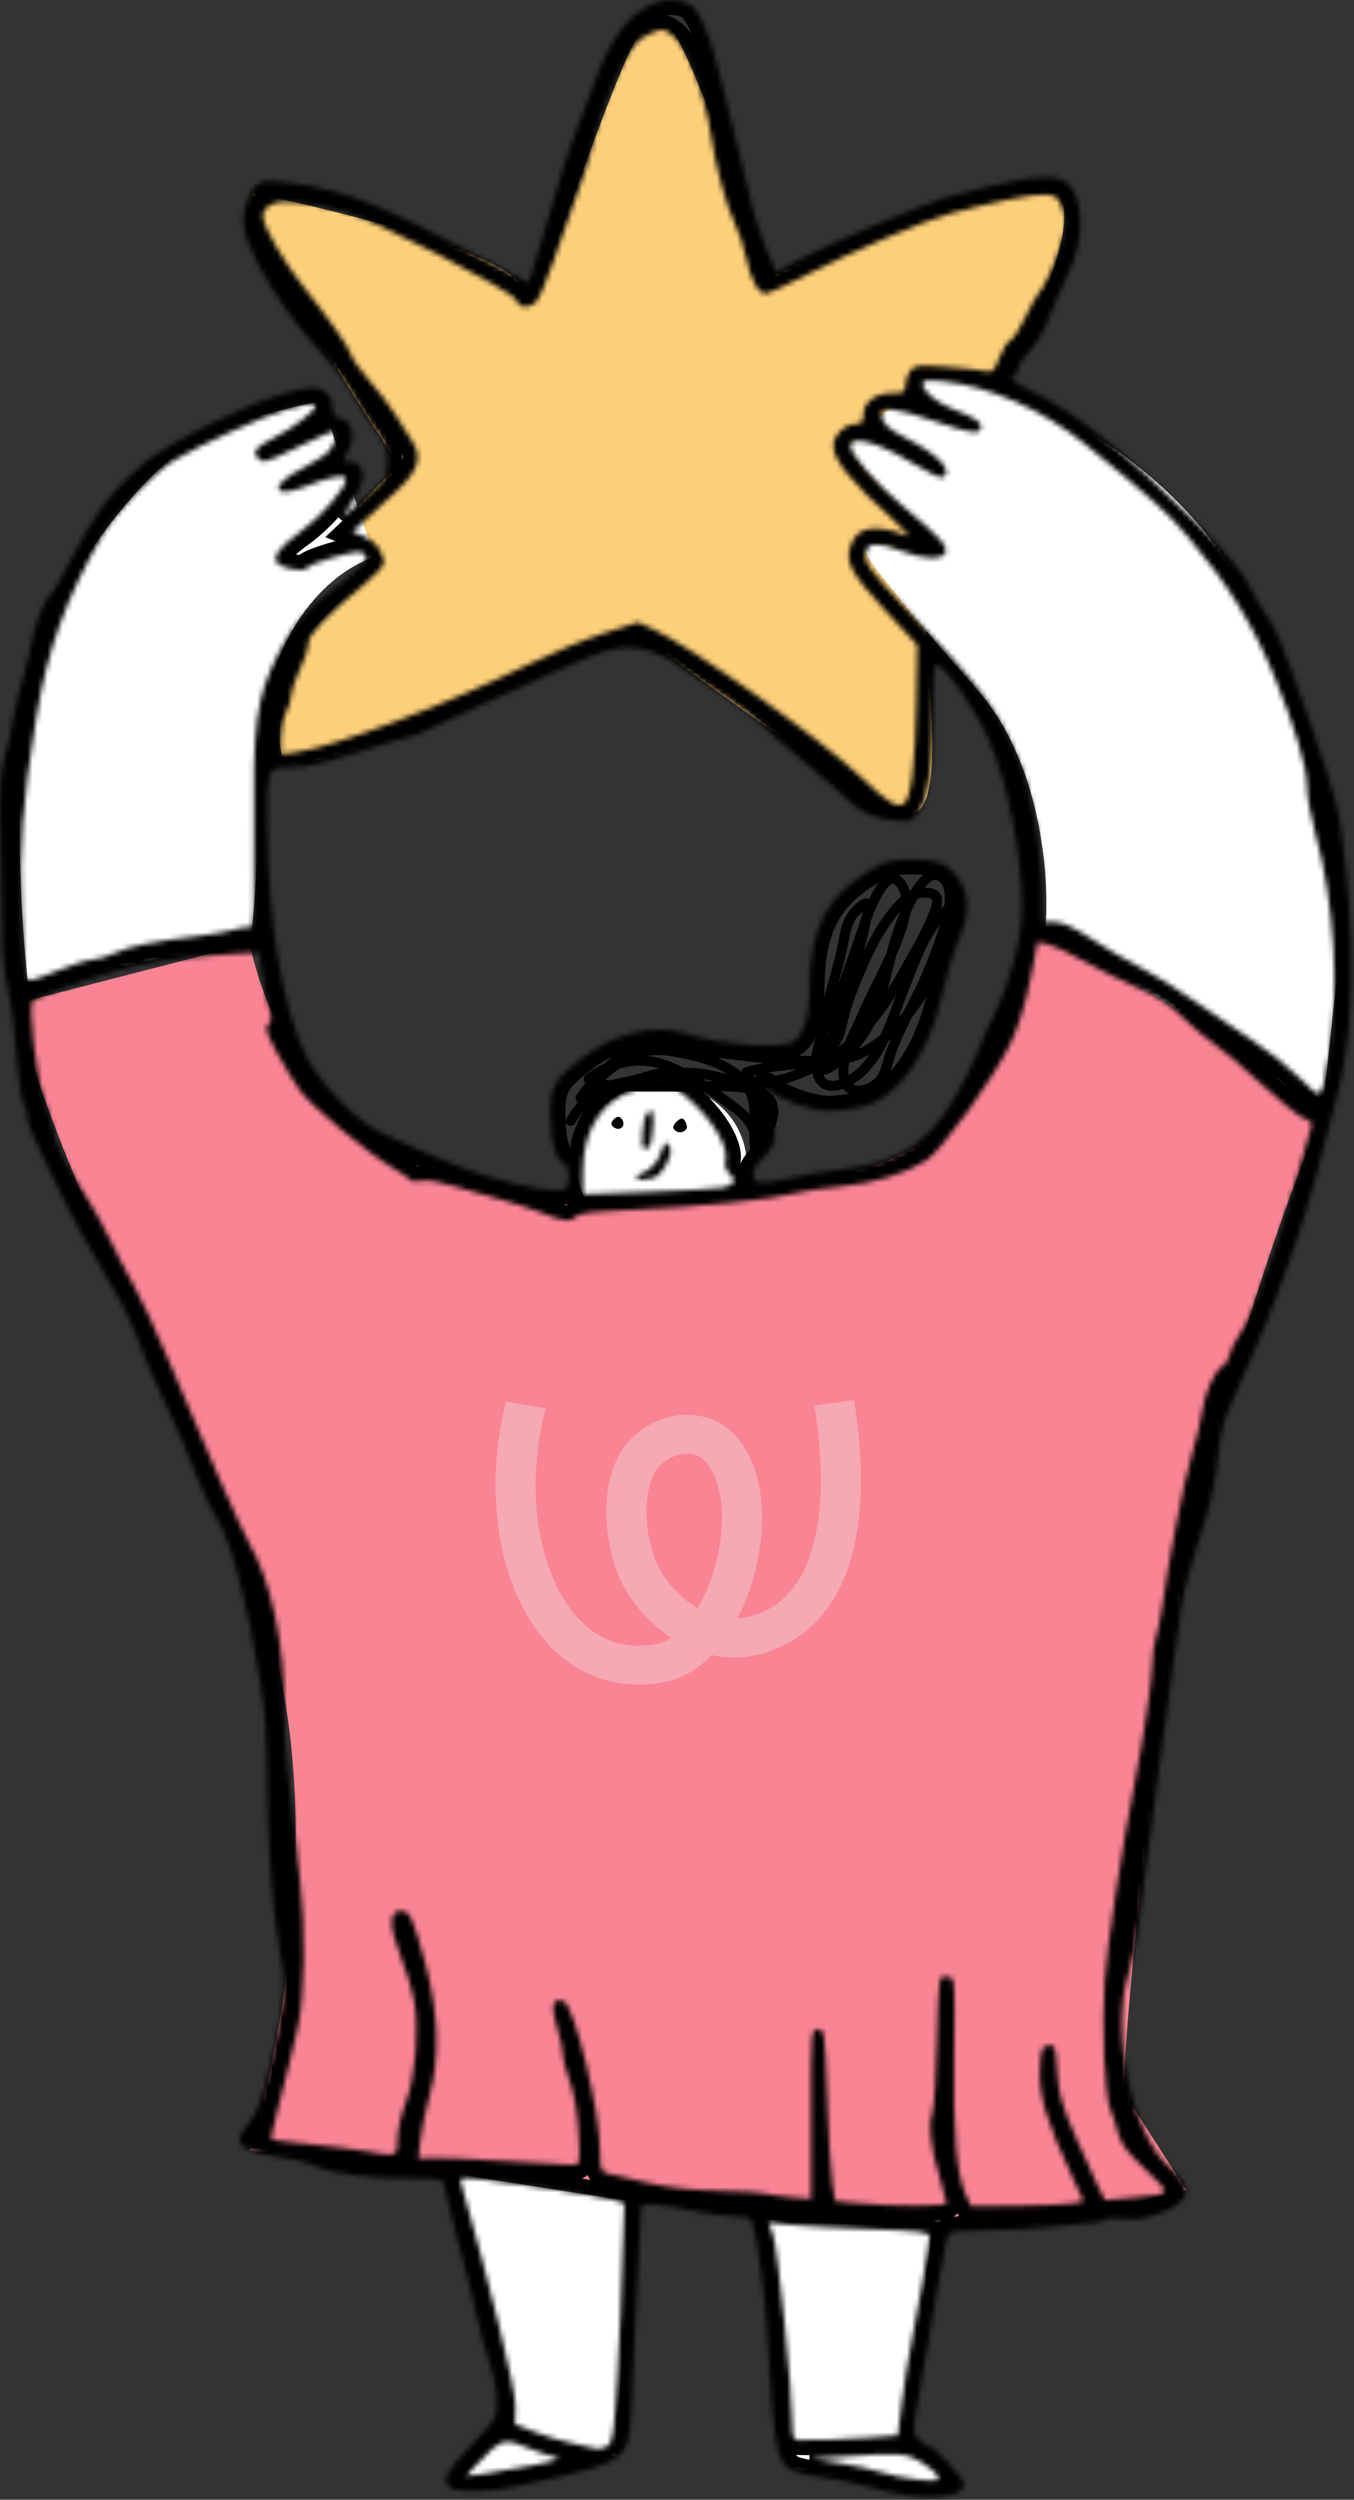 <?xml version="1.0" encoding="UTF-8"?> <svg xmlns="http://www.w3.org/2000/svg" width="271" height="500" viewBox="0 0 271 500" fill="none"><rect x="0" y="0" width="271" height="500" fill="#333333" stroke="none"/><path d="M149.44 232.833C149.44 241.67 141.829 248.833 132.44 248.833C123.051 248.833 115.44 241.67 115.44 232.833C115.44 223.997 123.051 216.833 132.44 216.833C141.829 216.833 149.44 223.997 149.44 232.833Z" fill="white"></path><path d="M137.489 225.451C137.489 226.02 136.685 226.482 136.116 226.482C135.547 226.482 134.742 226.02 134.742 225.451C134.742 224.882 135.89 223.734 136.459 223.734C137.028 223.734 137.489 224.882 137.489 225.451Z" fill="black"></path><path d="M124.783 224.764C124.783 225.333 124.322 225.795 123.753 225.795C123.184 225.795 122.38 225.333 122.38 224.764C122.38 224.196 123.184 223.391 123.753 223.391C124.322 223.391 124.783 224.196 124.783 224.764Z" fill="black"></path><path d="M114.206 224.217C116.282 220.961 118.627 217.854 122.549 217.017C127.227 216.019 131.79 214.943 136.58 214.629C139.724 214.424 142.156 215.073 145.145 215.754C147.63 216.32 150.242 216.399 152.787 216.399C156.142 216.399 159.174 215.121 162.199 213.79C164.001 212.998 165.754 212.296 167.334 211.089C170.104 208.974 172.576 206.383 174.792 203.705C178.145 199.654 180.504 195.068 183.08 190.522C184.261 188.437 185.386 186.345 186.334 184.143C186.873 182.892 187.608 181.417 187.551 180.013C187.469 177.976 183.653 178.476 182.499 179.1C180.486 180.189 178.809 182.299 177.521 184.115C174.91 187.796 173.059 191.965 171.344 196.118C170.168 198.967 169.192 201.809 168.542 204.821C168.267 206.094 167.993 207.19 167.27 208.287C166.997 208.7 166.428 209.759 165.924 209.965C165.124 210.29 166.279 208.27 166.569 207.457C168.489 202.082 169.804 196.538 171.547 191.103C172.521 188.069 173.267 184.882 173.704 181.718C174.074 179.048 170.963 182.468 170.515 183.156C169.168 185.224 168.962 187.797 168.45 190.144C167.805 193.097 166.916 195.982 166.145 198.902C165.129 202.75 164.531 206.619 163.997 210.555C163.897 211.294 163.399 212.971 163.951 213.652C164.833 214.741 167.212 212.728 167.786 212.279C172.69 208.441 175.394 203.035 176.867 197.077C178.253 191.467 179.433 186.046 181.974 180.796C182.749 179.194 185.352 174.033 187.892 175.136C191.383 176.651 189.921 182.455 189.128 185.074C187.615 190.071 185.579 195.149 183.246 199.815C181.302 203.703 179.127 207.71 177.881 211.891C177.157 214.32 176.787 216.202 174.368 217.469C172.753 218.315 169.947 218.67 169.196 216.528C167.68 212.202 170.824 207.245 172.451 203.438C174.779 197.988 177.82 192.865 179.844 187.286C180.977 184.165 182.664 179.113 179.89 176.297C177.095 173.46 173.85 182.462 173.308 183.995C171.235 189.859 169.426 195.9 166.873 201.575C165.188 205.323 162.442 210.496 163.647 214.768C164.819 218.925 169.354 216.898 171.713 214.961C176.796 210.787 178.701 203.234 181.043 197.39C183.048 192.386 184.882 186.817 188.657 182.806C192.447 178.779 190.051 187.754 189.542 189.038C187.069 195.289 183.618 201.398 178.738 206.074C175.802 208.888 172.254 211.439 168.099 211.901C161.564 212.627 154.998 211.94 148.519 211.145C144.805 210.689 141.089 210.402 137.382 209.872C134.209 209.419 130.494 208.603 127.343 209.605C124.809 210.411 122.408 212.66 120.613 214.565C119.248 216.014 117.824 217.152 116.732 218.861C116.681 218.94 115.482 220.578 116.345 219.488C118.077 217.3 120.19 215.365 122.383 213.652C126.358 210.549 129.9 209.431 134.847 210.315C140.882 211.394 149.744 213.456 150.833 220.695C151.216 223.244 150.867 225.823 151.008 228.384C151.058 229.299 151.123 230.132 151.174 228.568C151.273 225.507 149.68 223.578 147.339 221.783C144.615 219.696 141.83 217.678 138.894 215.902C135.261 213.702 131.703 211.943 127.315 212.159C124.155 212.314 120.54 213.711 118.004 215.643C116.803 216.558 122.446 217.16 122.706 217.174C127.861 217.444 133.068 217.283 138.23 217.377C142.531 217.455 157.365 215.595 154.419 224.383C154.286 224.778 153.17 227.763 152.335 226.54C151.648 225.534 151.73 224.057 151.671 222.908C151.59 221.306 151.546 219.676 151.137 218.114C150.846 217.004 150.36 216.022 149.625 215.146C149.048 214.458 149.415 214.422 150.252 214.224C153.742 213.397 157.355 212.971 160.927 212.73C163.908 212.529 166.52 211.489 168.966 209.78C169.418 209.464 171.876 208.221 171.621 207.457" stroke="black" stroke-width="2" stroke-linecap="round"></path><path d="M105.209 58.556C103.836 51.138 68.236 42.187 50.608 38.638C47.311 42.484 68.694 76.413 79.797 92.896L69.152 103.885L76.363 111.784L60.223 128.267C58.048 134.105 54.317 147.017 56.789 151.962C59.262 156.907 104.523 136.623 126.844 125.863C142.87 138.111 176.432 162.608 182.476 162.608C188.52 162.608 186.597 139.714 184.88 128.267L201.363 74.696C206.858 64.851 216.611 43.858 211.665 38.638C206.72 33.418 170.686 47.91 153.286 55.808C147.906 38.066 135.979 2.58 131.308 2.58C125.47 2.58 106.926 67.828 105.209 58.556Z" fill="#FCCF7A"></path><path d="M49.921 188.707L5.965 200.039C-1.247 205.534 28.973 265.973 49.921 315.08C66.679 354.366 56.904 408.144 49.921 430.122L82.888 433.556L207.545 444.888L237.421 438.02L225.058 418.789C224.715 416.271 225.608 398.116 231.926 345.643C238.245 293.171 256.537 241.591 264.894 222.36C264.894 222.36 210.825 182.525 208.231 185.616C192.091 204.847 215.1 234.38 135.429 240.218C70.968 244.941 55.072 210.799 49.921 188.707Z" fill="#F98494"></path><path fill-rule="evenodd" clip-rule="evenodd" d="M101.302 280.311C97.92 293.624 98.675 307.267 102.928 317.826C105.444 324.073 109.281 329.465 114.472 332.941C119.756 336.481 126.188 337.852 133.33 336.375C136.899 335.637 139.94 333.619 142.426 331.05C145.861 331.788 149.609 331.727 153.507 330.457C161.32 327.91 166.097 322.381 168.835 315.964C171.528 309.653 172.329 302.345 172.303 295.636C172.28 289.924 171.655 284.443 170.949 280.037L163 281.126C163.671 285.281 164.256 290.399 164.276 295.666C164.301 301.881 163.536 308.024 161.419 312.987C159.346 317.844 156.068 321.41 150.95 323.078C149.811 323.449 148.686 323.657 147.581 323.718C148.977 321.03 150.096 318.103 150.912 315.12C152.247 310.237 152.822 305.013 152.358 300.186C151.898 295.406 150.378 290.655 147.154 287.141C143.443 283.097 138.259 282.334 133.856 283.452C129.561 284.543 125.564 287.5 123.591 291.592C120.132 298.768 121.178 307.972 123.441 314.215C125.156 318.947 128.984 324.037 134.092 327.455C134.17 327.507 134.248 327.559 134.326 327.61C133.409 328.207 132.511 328.585 131.656 328.762C126.633 329.801 122.464 328.834 119.033 326.536C115.507 324.175 112.513 320.23 110.404 314.994C106.771 305.972 106.052 293.787 109.207 281.74L101.302 280.311ZM139.616 321.653C141.08 319.182 142.298 316.252 143.154 313.125C144.287 308.982 144.729 304.685 144.366 300.909C143.998 297.086 142.845 294.154 141.158 292.316C139.842 290.882 137.983 290.451 135.89 290.982C133.689 291.541 131.735 293.079 130.862 294.889C128.632 299.515 129.126 306.428 131.013 311.634C132.161 314.8 134.927 318.557 138.65 321.048C138.968 321.261 139.289 321.462 139.616 321.653Z" fill="#F6B8C1" fill-opacity="0.7"></path><path d="M10.773 121.742C1.707 137.402 3.561 178.405 5.622 196.948L49.921 188.02C50.379 187.562 51.432 179.778 51.981 152.306C52.531 124.833 67.549 113.615 74.99 111.44L64.344 80.19C59.765 81.106 48.959 83.624 42.366 86.371C34.124 89.806 22.105 102.168 10.773 121.742Z" fill="white"></path><path d="M195.525 137.883C208.437 152.443 210.063 175.543 209.262 185.273L264.894 220.3L268.671 185.273C269.472 182.411 267.709 167.278 254.248 129.641C240.786 92.003 203.538 77.1 186.597 74.352L169.083 89.462L181.102 103.198L183.85 109.723L172.517 108.35L173.891 111.784C175.722 114.416 182.613 123.322 195.525 137.883Z" fill="white"></path><path d="M123.067 491.248L91.817 496.399L102.462 482.663L91.817 444.888V434.929L126.844 440.424L123.067 491.248Z" fill="white"></path><path d="M161.185 444.545L186.597 445.575L181.446 487.47L191.748 496.399L186.597 498.116L158.781 493.652L156.72 489.874V476.481L151.913 443.858L161.185 444.545Z" fill="white"></path><mask id="path-4-inside-1_1190_2918" fill="white"><path fill-rule="evenodd" clip-rule="evenodd" d="M131.419 0.476C125.783 2.544 122.024 7.612 118.394 18.042C117.113 21.721 115.445 26.176 114.688 27.941C113.932 29.706 111.904 36.091 110.182 42.128C108.46 48.166 106.756 53.884 106.394 54.834L105.737 56.564L95.914 51.356C76.37 40.994 69.197 38.16 58.816 36.695C52.066 35.742 51.234 36.039 49.582 39.991C48.006 43.759 48.461 46.614 51.611 52.737C54.883 59.095 59.385 65.36 64.797 71.091C66.759 73.169 69.344 76.649 70.541 78.825C71.737 81.001 73.793 84.192 75.11 85.917C77.076 88.493 77.504 89.643 77.504 92.351C77.504 95.553 77.374 95.763 72.991 99.611L68.478 103.573L70.587 100.247C73.516 95.63 73.201 92.382 69.823 92.382C68.67 92.382 68.663 92.246 69.71 90.051C71.151 87.027 70.511 84.308 68.222 83.733C66.901 83.402 66.515 82.86 66.515 81.335C66.515 80.001 65.971 79.008 64.831 78.261C63.271 77.239 62.731 77.261 57.448 78.57C50.127 80.386 33.858 88.431 28.563 92.856C22.734 97.726 18.869 102.801 14.539 111.27C12.415 115.425 10.418 118.926 10.102 119.051C9.16 119.421 6.774 125.349 6.35 128.376C6.133 129.922 5.379 133.042 4.674 135.308C3.969 137.575 3.049 141.438 2.628 143.893C2.206 146.349 1.393 149.996 0.82 151.997C-0.027 154.954 -0.153 158.434 0.149 170.541C0.353 178.739 0.519 187.3 0.517 189.566C0.515 191.833 0.991 195.542 1.572 197.808C2.155 200.075 2.901 205.812 3.23 210.557C3.563 215.356 4.24 219.929 4.754 220.86C5.261 221.78 5.589 222.964 5.48 223.49C5.372 224.017 6.204 226.335 7.328 228.641C8.452 230.948 10.767 235.772 12.473 239.36C14.177 242.949 17.782 249.525 20.482 253.972C23.183 258.421 25.967 263.675 26.67 265.648C28.149 269.805 31.968 278.652 34.489 283.764C35.449 285.711 37.494 290.501 39.033 294.41C40.573 298.318 42.438 302.349 43.177 303.367C45.965 307.204 49.421 319.994 52.09 336.358C53.086 342.461 53.469 348.101 53.48 356.805C53.493 368.882 54.763 384.829 56.265 391.799C57.318 396.68 56.782 401.905 54.08 413.106C52.349 420.279 51.451 422.735 49.922 424.477C48.849 425.699 47.971 427.191 47.971 427.794C47.971 429.551 50.729 430.856 55.526 431.366C57.982 431.628 61.381 432.465 63.081 433.228C66.606 434.81 74.729 435.847 82.389 435.695C85.265 435.638 87.928 435.783 88.309 436.018C88.688 436.253 89.202 437.711 89.449 439.258C89.697 440.805 90.827 445.371 91.962 449.404C93.096 453.437 94.623 459.518 95.356 462.918C96.089 466.318 97.307 470.799 98.063 472.877C98.819 474.954 99.447 478.241 99.46 480.18C99.482 483.638 99.384 483.808 94.339 489.108C89.191 494.515 88.462 495.922 90.004 497.465C91.164 498.625 98.244 498.494 103.947 497.208C127.156 491.972 125.874 493.046 126.511 478.309C126.763 472.488 127.257 462.163 127.609 455.363C127.962 448.564 128.268 442.474 128.289 441.831C128.323 440.832 128.855 440.717 131.934 441.044C133.918 441.254 137.491 441.858 139.875 442.385C142.26 442.913 145.561 443.344 147.212 443.344C149.477 443.344 150.302 443.639 150.572 444.546C151.762 448.537 153.181 459.602 153.72 469.099C154.869 489.305 155.484 492.528 158.504 494.144C159.227 494.531 162.237 495.189 165.193 495.607C168.149 496.024 172.472 496.935 174.8 497.63C183.877 500.34 192.889 499.962 192.889 496.87C192.889 495.685 187.08 489.404 185.954 489.372C185.729 489.366 184.886 488.789 184.08 488.09C182.75 486.937 182.675 486.483 183.263 483.111C183.618 481.07 184.406 476.465 185.013 472.877C187.951 455.498 189.453 447.337 189.82 446.743C190.041 446.384 193.527 446.086 197.565 446.079C201.604 446.073 207.844 445.728 211.433 445.315C215.021 444.901 218.627 444.52 219.446 444.468C220.265 444.417 221.147 444.16 221.408 443.9C221.668 443.639 223.317 443.592 225.071 443.794C227.378 444.06 229.353 443.75 232.212 442.672C238.399 440.34 238.949 437.697 234.108 433.553C226.582 427.111 222.18 406.444 225.844 394.755C226.584 392.397 227.506 387.915 227.892 384.796C228.278 381.678 229.233 374.491 230.013 368.825C230.793 363.158 231.887 354.814 232.445 350.281C233.002 345.748 234.105 337.712 234.894 332.424C235.684 327.135 236.471 321.572 236.642 320.061C236.814 318.55 238.358 312.987 240.072 307.698C242.289 300.862 243.339 296.296 243.708 291.902C244.062 287.67 244.763 284.529 245.932 281.943C255.853 259.992 261.123 245.163 265.825 225.968C266.195 224.457 266.934 221.647 267.468 219.725C270.555 208.608 271.249 192.788 269.441 174.724C268.198 162.31 267.725 160.323 262.357 144.924C257.218 130.18 255.017 124.764 253.44 122.983C252.753 122.206 251.288 119.717 250.184 117.451C248.662 114.325 245.936 111.092 238.89 104.058C225.227 90.418 215.405 82.597 206.454 78.227C202.511 76.303 201.896 75.669 203.191 74.869C203.569 74.635 203.878 73.989 203.878 73.432C203.878 72.875 204.882 71.402 206.11 70.158C207.338 68.914 209.083 65.911 209.989 63.484C210.894 61.057 212.564 57.218 213.7 54.951C217.386 47.601 216.963 38.288 212.844 36.084C210.169 34.652 203.427 35.645 189.111 39.58C184.866 40.746 165.644 48.878 160.201 51.811L155.329 54.435L153.247 49.542C152.103 46.851 150.642 42.176 150 39.154C149.359 36.132 147.904 30.106 146.767 25.762C145.631 21.417 144.111 15.462 143.39 12.527C142.021 6.952 140.1 2.54 138.444 1.166C136.974 -0.054 133.731 -0.372 131.419 0.476ZM130.403 6.61C127.51 7.765 126.204 9.411 123.432 15.402C120.912 20.846 119.863 23.901 117.984 31.256C117.55 32.956 116.327 36.665 115.266 39.498C114.204 42.331 112.197 48.038 110.803 52.18C109.41 56.321 107.761 60.097 107.139 60.571C105.429 61.872 104.006 61.647 103.251 59.956C102.43 58.118 74.168 43.563 68.907 42.27C60.789 40.275 56.173 39.856 54.255 40.942C52.909 41.704 52.499 42.41 52.677 43.654C52.993 45.849 56.957 52.59 60.733 57.355C66.179 64.226 69.766 69.352 70.272 70.987C70.547 71.874 72.209 74.216 73.967 76.192C75.723 78.168 78.088 81.277 79.221 83.101C80.355 84.926 81.855 87.304 82.557 88.387C84.618 91.57 83.657 94.334 79.035 98.524C76.871 100.485 74.082 103.055 72.837 104.236L70.573 106.383L72.914 107.317C75.127 108.2 76.817 110.505 76.817 112.638C76.817 113.165 75.217 114.928 73.262 116.555C65.055 123.38 61.708 126.902 61.702 128.716C61.698 129.698 60.935 132.046 60.006 133.935C59.077 135.823 58.296 138.141 58.271 139.086C58.245 140.03 57.783 141.575 57.243 142.52C56.703 143.464 56.251 145.74 56.237 147.577L56.213 150.917L59.45 150.432C67.295 149.256 89.639 140.823 105.117 133.199C109.916 130.835 116.96 127.906 120.771 126.69L127.699 124.48L130.579 125.773C138.215 129.202 164.544 147.974 172.831 155.899C177.501 160.364 179.223 161.447 180.73 160.869C182.269 160.278 183.182 153.41 183.405 140.753L183.61 129.026L177.605 122.552C170.381 114.766 169.132 112.519 170.209 109.254C171.503 105.334 175.033 104.684 181.557 107.164C182.312 107.451 181.076 106.025 178.809 103.995C170.434 96.494 166.798 91.992 166.793 89.12C166.789 87.1 169.106 84.827 171.169 84.827C172.481 84.827 172.8 84.467 172.8 82.98C172.8 80.473 175.22 78.646 178.542 78.646C180.875 78.646 181.213 78.445 181.213 77.06C181.213 76.188 181.629 74.906 182.136 74.212C182.958 73.089 183.739 72.996 189.176 73.376C192.541 73.61 196.091 73.991 197.066 74.222C198.666 74.6 198.955 74.339 200.019 71.553C200.667 69.855 201.657 68.289 202.218 68.074C202.778 67.858 204.141 65.771 205.246 63.435C206.35 61.099 207.5 59.008 207.798 58.787C208.748 58.085 211.355 52.34 212.499 48.426C213.448 45.181 213.475 44.262 212.69 41.902C211.883 39.476 211.495 39.127 209.372 38.926C207.14 38.713 199.099 40.301 190.142 42.723C185.11 44.083 170.237 50.431 161.317 55.025C157.362 57.062 153.778 58.728 153.353 58.728C151.795 58.728 150.321 56.15 149.406 51.827C148.891 49.39 147.82 46.133 147.027 44.589C145.537 41.688 143.212 33.233 142.417 27.822C141.025 18.347 137.46 9.086 134.372 6.924C132.616 5.693 132.686 5.7 130.403 6.61ZM184.647 76.775C184.647 78.172 187.381 80.491 190.495 81.735C195.017 83.542 196.323 84.328 196.323 85.246C196.323 87.05 194.768 86.874 186.788 84.168C179.335 81.641 176.405 81.25 176.405 82.784C176.405 84.518 177.683 85.792 181.197 87.566C187.78 90.89 190.887 94.163 188.725 95.499C188.324 95.747 185.36 94.334 182.139 92.358C175.876 88.517 170.224 86.991 170.224 89.141C170.224 90.916 175.241 96.673 180.951 101.448C188.011 107.353 189.723 109.237 189.22 110.548C188.645 112.046 184.76 111.908 180.526 110.239C176.003 108.457 173.877 108.467 173.304 110.273C172.699 112.179 174.116 114.213 181.175 121.572C196.721 137.78 199.964 142.2 204.272 153.053C206.726 159.235 208.686 170.936 208.686 179.408V184.415H210.994C212.603 184.415 214.842 185.428 218.377 187.757C221.169 189.596 225.616 192.191 228.26 193.527C230.904 194.861 236.004 198.04 239.592 200.592C243.181 203.143 248.28 206.605 250.925 208.285C253.569 209.965 257.631 213.199 259.953 215.472C264.781 220.199 264.363 220.511 266.013 210.939C268.146 198.565 267.013 180.167 263.3 166.906C262.348 163.509 261.57 159.123 261.57 157.158C261.57 153.397 259.102 145.15 254.973 135.119C250.821 125.03 245.764 116.84 237.98 107.6C233.722 102.544 230.361 99.516 217.059 88.743C208.711 81.983 198.109 77.29 188.94 76.296C185.53 75.926 184.647 76.025 184.647 76.775ZM57.587 81.81C53.355 82.945 39.14 89.38 34.715 92.163C30.345 94.911 23.089 102.525 20.433 107.149C13.088 119.937 9.448 130.049 7.207 143.893C4.496 160.642 3.833 169.374 4.296 182.189C4.546 189.087 4.914 195.157 5.114 195.678C5.401 196.426 6.669 196.136 11.1 194.311C14.192 193.038 17.494 191.983 18.438 191.968C19.383 191.952 21.522 191.32 23.193 190.562C26.166 189.213 30.399 188.365 40.073 187.178C42.717 186.854 45.903 186.271 47.152 185.882C48.401 185.494 49.792 185.317 50.243 185.49C50.868 185.731 51.008 181.442 50.833 167.371C50.553 144.764 51.234 139.606 55.66 130.844C58.752 124.721 61.006 122.204 68.748 116.233C73.447 112.609 74.286 111.23 72.266 110.454C71.043 109.985 61.986 112.667 61.357 113.685C60.921 114.391 56.984 113.814 55.769 112.865C54.275 111.698 55.698 109.551 60 106.481C64.123 103.54 69.263 97.617 69.263 95.81C69.263 94.725 66.117 95.295 61.201 97.271C54.281 100.051 53.776 97.049 60.592 93.654C62.906 92.502 65.332 90.895 65.985 90.083C67.16 88.619 67.631 86.201 66.74 86.201C66.486 86.201 63.399 87.592 59.881 89.292C52.824 92.702 52.579 92.767 51.529 91.501C50.508 90.272 51.263 89.377 54.84 87.575C58.435 85.764 63.081 82.246 63.081 81.336C63.081 80.509 62.129 80.592 57.587 81.81ZM120.43 130.446C118.919 130.932 114.592 132.733 110.815 134.446C107.037 136.159 99.774 139.445 94.675 141.748C89.575 144.052 84.866 146.25 84.21 146.632C83.555 147.014 82.624 147.327 82.143 147.327C81.662 147.327 76.998 148.718 71.78 150.418C64.967 152.637 61.166 153.509 58.302 153.509C53.421 153.509 53.469 153.393 53.524 164.841C53.616 184.143 56.453 201.232 61.197 211.053C63.907 216.665 71.397 224.31 76.474 226.648C87.447 231.7 93.311 234.074 98.645 235.623C106.169 237.807 112.243 238.687 113.198 237.733C114.241 236.69 114.058 233.195 112.938 232.765C111.296 232.135 110.209 228.364 110.168 223.158C110.122 217.382 110.946 215.861 116.37 211.711C123.438 206.304 131.451 204.638 138.631 207.082C144.068 208.934 156.061 209.785 158.48 208.491C160.767 207.266 161.979 203.661 162.006 198.002C162.067 185.519 165.366 179.197 174.662 173.749C177.208 172.257 178.657 171.916 182.562 171.891C187.965 171.858 190.069 172.835 192.232 176.382C194.061 179.382 193.925 183.487 191.846 188.027C190.895 190.104 189.5 194.7 188.745 198.24C186.048 210.9 179.679 219.854 172.236 221.45C170.337 221.857 167.418 222.19 165.752 222.19C162.517 222.19 156.241 220.04 154.256 218.252C152.789 216.93 152.765 217.211 154.084 220.367C154.651 221.723 155.114 224.264 155.114 226.014C155.114 228.717 154.763 229.547 152.776 231.534C151.164 233.145 150.548 234.299 150.796 235.243C151.226 236.889 152.572 236.949 158.381 235.579C160.745 235.022 165.234 234.276 168.357 233.921C180.883 232.498 186.919 228.106 193.062 215.945C194.857 212.391 196.325 209.195 196.324 208.842C196.324 208.489 197.366 206.171 198.641 203.691C202.034 197.092 204.568 187.598 204.552 181.539C204.526 171.09 201.659 156.474 198.023 148.253C194.996 141.41 189.032 132.904 187.26 132.904C186.956 132.904 186.706 136.999 186.702 142.005C186.695 155.923 185.133 163.128 181.902 164.154C181.14 164.395 178.767 164.202 176.631 163.724C173.732 163.076 172.035 162.174 169.94 160.169C168.397 158.693 164.043 154.93 160.265 151.808C156.488 148.687 152.779 145.432 152.024 144.576C151.268 143.72 148.177 141.384 145.155 139.384C142.133 137.384 138.116 134.691 136.227 133.398C130.414 129.421 126.113 128.617 120.43 130.446ZM206.216 195.875C205.33 200.443 203.848 205.286 202.368 208.454C199.188 215.253 188.466 230.174 185.353 232.13C181.085 234.81 175.024 236.645 168.243 237.312C164.611 237.669 160.553 238.27 159.226 238.648C155.082 239.828 139.462 241.434 127.651 241.894C119.62 242.207 116.061 242.601 115.411 243.251C114.135 244.527 113.043 244.413 108.185 242.494C105.854 241.574 101.938 240.323 99.482 239.714C97.027 239.106 93.061 237.971 90.669 237.193C88.136 236.368 85.504 235.94 84.365 236.168C83.289 236.384 82.309 236.328 82.188 236.046C82.067 235.763 80.559 234.714 78.835 233.715C73.59 230.674 62.18 221.175 59.941 217.985C58.781 216.332 56.702 212.897 55.323 210.352C53.274 206.571 52.98 205.573 53.717 204.884C54.45 204.2 54.458 203.511 53.76 201.191C53.287 199.623 52.681 196.576 52.412 194.42L51.922 190.5L46.341 190.812C33.933 191.505 27.135 192.734 17.158 196.089C11.732 197.914 6.98 199.72 6.597 200.103C5.569 201.131 7.223 215.448 8.905 220.087C9.667 222.188 10.533 225.143 10.829 226.654C11.337 229.253 13.666 233.77 18.089 240.734C19.169 242.434 21.002 245.834 22.164 248.289C23.326 250.744 25.426 254.775 26.831 257.247C28.236 259.718 31.059 265.745 33.104 270.64C39.927 286.975 48.441 306.297 49.886 308.728C54.243 316.059 57.096 329.615 56.825 341.696C56.728 346.046 57.774 357.229 60.037 376.036C61.173 385.474 60.995 399.109 59.657 405.226C58.736 409.435 57.227 415.62 55.576 421.959C54.753 425.118 54.181 427.805 54.306 427.929C54.431 428.054 57.924 428.492 62.07 428.901C66.215 429.311 71.285 429.946 73.338 430.314C79.509 431.417 79.565 431.396 79.565 427.898C79.565 426.202 80.313 422.88 81.226 420.515C83.173 415.478 83.944 405.932 82.878 400.075C82.5 397.997 81.254 393.917 80.107 391.009C77.824 385.214 77.87 382.217 80.241 382.217C82.021 382.217 82.589 383.433 85.07 392.559C87.789 402.562 88.08 411.584 85.931 419.305C85.142 422.138 84.327 426.094 84.12 428.095L83.743 431.733L86.976 431.639C88.755 431.587 95.31 431.879 101.543 432.287C107.776 432.695 113.607 433.032 114.502 433.035C116.12 433.042 116.128 433.005 115.81 426.689C115.603 422.586 114.952 418.829 113.971 416.084C113.136 413.745 112.544 411.427 112.656 410.932C112.768 410.438 112.27 408.092 111.55 405.719C110.186 401.224 110.594 399.448 112.797 400.293C114.958 401.122 120.087 422.239 120.087 430.305C120.087 433.977 120.243 434.425 121.632 434.744C122.482 434.939 125.959 435.758 129.359 436.563C133.456 437.533 138.318 438.086 143.782 438.202C148.315 438.299 152.487 438.543 153.054 438.743C153.62 438.943 155.938 439.275 158.205 439.48L162.326 439.853V422.883C162.326 406.371 162.363 405.913 163.699 405.913C165.011 405.913 165.094 406.531 165.553 419.649C165.817 427.204 166.283 434.93 166.589 436.819L167.145 440.253L171.603 440.688C178.526 441.363 189.455 441.351 189.455 440.669C189.455 440.331 188.858 438.09 188.129 435.689C186.264 429.552 185.763 425.277 186.598 422.619C186.992 421.363 187.41 414.975 187.526 408.424C187.642 401.873 187.929 396.202 188.164 395.822C188.398 395.442 189.171 395.247 189.881 395.388C191.106 395.63 191.161 396.423 190.954 410.915C190.731 426.586 191.429 434.95 193.306 439.051L194.327 441.283L203.739 441.202C208.915 441.158 213.991 440.926 215.019 440.687L216.887 440.253L214.64 435.445C209.517 424.479 207.91 419.158 208.14 413.919C208.32 409.861 208.506 409.323 209.797 409.139C211.15 408.946 211.276 409.31 211.584 414.29C211.857 418.702 212.479 420.955 215.1 427.042C216.851 431.108 218.929 435.702 219.719 437.248L221.153 440.062L226.424 439.599C234.741 438.87 234.655 439.038 229.269 433.956C225.616 430.51 224.325 428.784 223.778 426.61C223.384 425.048 222.713 422.997 222.287 422.053C221.094 419.408 220.465 405.489 221.113 396.042C221.601 388.915 224.596 369.334 227.271 355.775C228.903 347.501 230.649 335.603 230.656 332.698C230.66 330.96 230.975 328.642 231.357 327.546C231.739 326.452 232.326 323.546 232.664 321.091C233.954 311.695 236.925 296.483 238.5 291.215C239.403 288.193 240.357 284.182 240.619 282.302C241.153 278.483 243.272 273.827 244.732 273.267C245.259 273.065 245.884 272.013 246.122 270.928C246.361 269.845 247.188 268.154 247.961 267.171C248.734 266.188 250.074 263.469 250.94 261.129C251.805 258.789 253.34 254.711 254.351 252.066C255.362 249.422 257.37 243.086 258.812 237.987C260.255 232.887 261.747 227.731 262.129 226.529C262.769 224.509 262.683 224.292 260.994 223.681C259.989 223.317 256.078 220.163 252.303 216.67C248.528 213.178 244.344 209.63 243.006 208.785C241.668 207.94 238.86 205.576 236.765 203.531C234.037 200.867 231.413 199.151 227.517 197.482C224.526 196.2 219.734 193.82 216.87 192.193C214.005 190.566 210.76 189.057 209.658 188.84L207.655 188.447L206.216 195.875ZM130.732 217.056C130.355 217.195 128.746 217.642 127.158 218.05C120.734 219.7 116.671 225.928 116.66 234.143L116.653 238.884L129.53 238.419C136.614 238.163 143.412 237.772 144.64 237.549C147.03 237.115 147.508 235.935 145.849 234.558C145.243 234.055 144.978 233.099 145.2 232.215C145.843 229.654 143.146 224.801 138.769 220.645C134.887 216.957 133.134 216.174 130.732 217.056ZM129.131 223.391C128.967 223.674 128.828 224.623 128.561 226.825C128.904 228.542 127.886 229.209 128.904 229.572C130.019 229.97 130.125 229.549 130.504 226.998C130.755 225.298 130.811 223.366 130.629 222.705C130.295 221.498 129.688 222.427 129.131 223.391ZM131.995 231.289C131.589 232.454 130.033 234.037 129.131 234.38C126.07 235.543 127.317 236.502 130.652 235.665C132.504 235.2 134.747 231.162 134.096 229.464C133.41 227.678 132.784 229.027 131.995 231.289ZM92.222 436.424C97.783 455.768 103.217 477.976 103.158 481.119L103.087 484.896L107.029 486.441C109.198 487.292 112.482 488.289 114.328 488.658C116.173 489.027 118.301 489.505 119.057 489.721C119.812 489.937 120.973 489.712 121.636 489.222C122.664 488.461 122.954 486.359 123.596 474.937C124.012 467.571 124.438 457.372 124.546 452.272C124.652 447.173 124.811 442.691 124.898 442.314C124.986 441.936 125.021 441.279 124.975 440.854C124.896 440.096 113.58 438.086 98.959 436.234C92.601 435.428 91.941 435.447 92.222 436.424ZM154.758 447.204C155.699 449.936 158.548 477.883 158.548 484.381C158.548 487.335 158.765 487.997 159.75 488.045C162.353 488.172 168.778 487.956 174.098 487.563L179.689 487.15L180.5 480.529C180.947 476.886 181.765 471.744 182.32 469.099C183.557 463.204 185.987 448.899 186.006 447.397C186.019 446.45 184.397 446.239 174.173 445.859C167.658 445.617 160.416 445.221 158.082 444.978L153.839 444.535L154.758 447.204ZM98.432 489.913C97.287 490.931 95.668 492.553 94.834 493.516L93.318 495.269L96.915 494.801C98.894 494.544 103.294 493.777 106.694 493.096C111.94 492.044 112.563 491.785 110.815 491.378C109.682 491.114 107.673 490.439 106.351 489.877C101.753 487.925 100.661 487.93 98.432 489.913ZM168.164 491.377L162.326 491.764L168.017 492.662C171.147 493.156 174.954 493.999 176.475 494.536C177.998 495.073 181.239 495.717 183.677 495.967C187.64 496.373 188.065 496.299 187.673 495.277C187.432 494.647 185.929 493.367 184.335 492.432C181.248 490.624 180.377 490.567 168.164 491.377Z"></path></mask><path fill-rule="evenodd" clip-rule="evenodd" d="M131.419 0.476C125.783 2.544 122.024 7.612 118.394 18.042C117.113 21.721 115.445 26.176 114.688 27.941C113.932 29.706 111.904 36.091 110.182 42.128C108.46 48.166 106.756 53.884 106.394 54.834L105.737 56.564L95.914 51.356C76.37 40.994 69.197 38.16 58.816 36.695C52.066 35.742 51.234 36.039 49.582 39.991C48.006 43.759 48.461 46.614 51.611 52.737C54.883 59.095 59.385 65.36 64.797 71.091C66.759 73.169 69.344 76.649 70.541 78.825C71.737 81.001 73.793 84.192 75.11 85.917C77.076 88.493 77.504 89.643 77.504 92.351C77.504 95.553 77.374 95.763 72.991 99.611L68.478 103.573L70.587 100.247C73.516 95.63 73.201 92.382 69.823 92.382C68.67 92.382 68.663 92.246 69.71 90.051C71.151 87.027 70.511 84.308 68.222 83.733C66.901 83.402 66.515 82.86 66.515 81.335C66.515 80.001 65.971 79.008 64.831 78.261C63.271 77.239 62.731 77.261 57.448 78.57C50.127 80.386 33.858 88.431 28.563 92.856C22.734 97.726 18.869 102.801 14.539 111.27C12.415 115.425 10.418 118.926 10.102 119.051C9.16 119.421 6.774 125.349 6.35 128.376C6.133 129.922 5.379 133.042 4.674 135.308C3.969 137.575 3.049 141.438 2.628 143.893C2.206 146.349 1.393 149.996 0.82 151.997C-0.027 154.954 -0.153 158.434 0.149 170.541C0.353 178.739 0.519 187.3 0.517 189.566C0.515 191.833 0.991 195.542 1.572 197.808C2.155 200.075 2.901 205.812 3.23 210.557C3.563 215.356 4.24 219.929 4.754 220.86C5.261 221.78 5.589 222.964 5.48 223.49C5.372 224.017 6.204 226.335 7.328 228.641C8.452 230.948 10.767 235.772 12.473 239.36C14.177 242.949 17.782 249.525 20.482 253.972C23.183 258.421 25.967 263.675 26.67 265.648C28.149 269.805 31.968 278.652 34.489 283.764C35.449 285.711 37.494 290.501 39.033 294.41C40.573 298.318 42.438 302.349 43.177 303.367C45.965 307.204 49.421 319.994 52.09 336.358C53.086 342.461 53.469 348.101 53.48 356.805C53.493 368.882 54.763 384.829 56.265 391.799C57.318 396.68 56.782 401.905 54.08 413.106C52.349 420.279 51.451 422.735 49.922 424.477C48.849 425.699 47.971 427.191 47.971 427.794C47.971 429.551 50.729 430.856 55.526 431.366C57.982 431.628 61.381 432.465 63.081 433.228C66.606 434.81 74.729 435.847 82.389 435.695C85.265 435.638 87.928 435.783 88.309 436.018C88.688 436.253 89.202 437.711 89.449 439.258C89.697 440.805 90.827 445.371 91.962 449.404C93.096 453.437 94.623 459.518 95.356 462.918C96.089 466.318 97.307 470.799 98.063 472.877C98.819 474.954 99.447 478.241 99.46 480.18C99.482 483.638 99.384 483.808 94.339 489.108C89.191 494.515 88.462 495.922 90.004 497.465C91.164 498.625 98.244 498.494 103.947 497.208C127.156 491.972 125.874 493.046 126.511 478.309C126.763 472.488 127.257 462.163 127.609 455.363C127.962 448.564 128.268 442.474 128.289 441.831C128.323 440.832 128.855 440.717 131.934 441.044C133.918 441.254 137.491 441.858 139.875 442.385C142.26 442.913 145.561 443.344 147.212 443.344C149.477 443.344 150.302 443.639 150.572 444.546C151.762 448.537 153.181 459.602 153.72 469.099C154.869 489.305 155.484 492.528 158.504 494.144C159.227 494.531 162.237 495.189 165.193 495.607C168.149 496.024 172.472 496.935 174.8 497.63C183.877 500.34 192.889 499.962 192.889 496.87C192.889 495.685 187.08 489.404 185.954 489.372C185.729 489.366 184.886 488.789 184.08 488.09C182.75 486.937 182.675 486.483 183.263 483.111C183.618 481.07 184.406 476.465 185.013 472.877C187.951 455.498 189.453 447.337 189.82 446.743C190.041 446.384 193.527 446.086 197.565 446.079C201.604 446.073 207.844 445.728 211.433 445.315C215.021 444.901 218.627 444.52 219.446 444.468C220.265 444.417 221.147 444.16 221.408 443.9C221.668 443.639 223.317 443.592 225.071 443.794C227.378 444.06 229.353 443.75 232.212 442.672C238.399 440.34 238.949 437.697 234.108 433.553C226.582 427.111 222.18 406.444 225.844 394.755C226.584 392.397 227.506 387.915 227.892 384.796C228.278 381.678 229.233 374.491 230.013 368.825C230.793 363.158 231.887 354.814 232.445 350.281C233.002 345.748 234.105 337.712 234.894 332.424C235.684 327.135 236.471 321.572 236.642 320.061C236.814 318.55 238.358 312.987 240.072 307.698C242.289 300.862 243.339 296.296 243.708 291.902C244.062 287.67 244.763 284.529 245.932 281.943C255.853 259.992 261.123 245.163 265.825 225.968C266.195 224.457 266.934 221.647 267.468 219.725C270.555 208.608 271.249 192.788 269.441 174.724C268.198 162.31 267.725 160.323 262.357 144.924C257.218 130.18 255.017 124.764 253.44 122.983C252.753 122.206 251.288 119.717 250.184 117.451C248.662 114.325 245.936 111.092 238.89 104.058C225.227 90.418 215.405 82.597 206.454 78.227C202.511 76.303 201.896 75.669 203.191 74.869C203.569 74.635 203.878 73.989 203.878 73.432C203.878 72.875 204.882 71.402 206.11 70.158C207.338 68.914 209.083 65.911 209.989 63.484C210.894 61.057 212.564 57.218 213.7 54.951C217.386 47.601 216.963 38.288 212.844 36.084C210.169 34.652 203.427 35.645 189.111 39.58C184.866 40.746 165.644 48.878 160.201 51.811L155.329 54.435L153.247 49.542C152.103 46.851 150.642 42.176 150 39.154C149.359 36.132 147.904 30.106 146.767 25.762C145.631 21.417 144.111 15.462 143.39 12.527C142.021 6.952 140.1 2.54 138.444 1.166C136.974 -0.054 133.731 -0.372 131.419 0.476ZM130.403 6.61C127.51 7.765 126.204 9.411 123.432 15.402C120.912 20.846 119.863 23.901 117.984 31.256C117.55 32.956 116.327 36.665 115.266 39.498C114.204 42.331 112.197 48.038 110.803 52.18C109.41 56.321 107.761 60.097 107.139 60.571C105.429 61.872 104.006 61.647 103.251 59.956C102.43 58.118 74.168 43.563 68.907 42.27C60.789 40.275 56.173 39.856 54.255 40.942C52.909 41.704 52.499 42.41 52.677 43.654C52.993 45.849 56.957 52.59 60.733 57.355C66.179 64.226 69.766 69.352 70.272 70.987C70.547 71.874 72.209 74.216 73.967 76.192C75.723 78.168 78.088 81.277 79.221 83.101C80.355 84.926 81.855 87.304 82.557 88.387C84.618 91.57 83.657 94.334 79.035 98.524C76.871 100.485 74.082 103.055 72.837 104.236L70.573 106.383L72.914 107.317C75.127 108.2 76.817 110.505 76.817 112.638C76.817 113.165 75.217 114.928 73.262 116.555C65.055 123.38 61.708 126.902 61.702 128.716C61.698 129.698 60.935 132.046 60.006 133.935C59.077 135.823 58.296 138.141 58.271 139.086C58.245 140.03 57.783 141.575 57.243 142.52C56.703 143.464 56.251 145.74 56.237 147.577L56.213 150.917L59.45 150.432C67.295 149.256 89.639 140.823 105.117 133.199C109.916 130.835 116.96 127.906 120.771 126.69L127.699 124.48L130.579 125.773C138.215 129.202 164.544 147.974 172.831 155.899C177.501 160.364 179.223 161.447 180.73 160.869C182.269 160.278 183.182 153.41 183.405 140.753L183.61 129.026L177.605 122.552C170.381 114.766 169.132 112.519 170.209 109.254C171.503 105.334 175.033 104.684 181.557 107.164C182.312 107.451 181.076 106.025 178.809 103.995C170.434 96.494 166.798 91.992 166.793 89.12C166.789 87.1 169.106 84.827 171.169 84.827C172.481 84.827 172.8 84.467 172.8 82.98C172.8 80.473 175.22 78.646 178.542 78.646C180.875 78.646 181.213 78.445 181.213 77.06C181.213 76.188 181.629 74.906 182.136 74.212C182.958 73.089 183.739 72.996 189.176 73.376C192.541 73.61 196.091 73.991 197.066 74.222C198.666 74.6 198.955 74.339 200.019 71.553C200.667 69.855 201.657 68.289 202.218 68.074C202.778 67.858 204.141 65.771 205.246 63.435C206.35 61.099 207.5 59.008 207.798 58.787C208.748 58.085 211.355 52.34 212.499 48.426C213.448 45.181 213.475 44.262 212.69 41.902C211.883 39.476 211.495 39.127 209.372 38.926C207.14 38.713 199.099 40.301 190.142 42.723C185.11 44.083 170.237 50.431 161.317 55.025C157.362 57.062 153.778 58.728 153.353 58.728C151.795 58.728 150.321 56.15 149.406 51.827C148.891 49.39 147.82 46.133 147.027 44.589C145.537 41.688 143.212 33.233 142.417 27.822C141.025 18.347 137.46 9.086 134.372 6.924C132.616 5.693 132.686 5.7 130.403 6.61ZM184.647 76.775C184.647 78.172 187.381 80.491 190.495 81.735C195.017 83.542 196.323 84.328 196.323 85.246C196.323 87.05 194.768 86.874 186.788 84.168C179.335 81.641 176.405 81.25 176.405 82.784C176.405 84.518 177.683 85.792 181.197 87.566C187.78 90.89 190.887 94.163 188.725 95.499C188.324 95.747 185.36 94.334 182.139 92.358C175.876 88.517 170.224 86.991 170.224 89.141C170.224 90.916 175.241 96.673 180.951 101.448C188.011 107.353 189.723 109.237 189.22 110.548C188.645 112.046 184.76 111.908 180.526 110.239C176.003 108.457 173.877 108.467 173.304 110.273C172.699 112.179 174.116 114.213 181.175 121.572C196.721 137.78 199.964 142.2 204.272 153.053C206.726 159.235 208.686 170.936 208.686 179.408V184.415H210.994C212.603 184.415 214.842 185.428 218.377 187.757C221.169 189.596 225.616 192.191 228.26 193.527C230.904 194.861 236.004 198.04 239.592 200.592C243.181 203.143 248.28 206.605 250.925 208.285C253.569 209.965 257.631 213.199 259.953 215.472C264.781 220.199 264.363 220.511 266.013 210.939C268.146 198.565 267.013 180.167 263.3 166.906C262.348 163.509 261.57 159.123 261.57 157.158C261.57 153.397 259.102 145.15 254.973 135.119C250.821 125.03 245.764 116.84 237.98 107.6C233.722 102.544 230.361 99.516 217.059 88.743C208.711 81.983 198.109 77.29 188.94 76.296C185.53 75.926 184.647 76.025 184.647 76.775ZM57.587 81.81C53.355 82.945 39.14 89.38 34.715 92.163C30.345 94.911 23.089 102.525 20.433 107.149C13.088 119.937 9.448 130.049 7.207 143.893C4.496 160.642 3.833 169.374 4.296 182.189C4.546 189.087 4.914 195.157 5.114 195.678C5.401 196.426 6.669 196.136 11.1 194.311C14.192 193.038 17.494 191.983 18.438 191.968C19.383 191.952 21.522 191.32 23.193 190.562C26.166 189.213 30.399 188.365 40.073 187.178C42.717 186.854 45.903 186.271 47.152 185.882C48.401 185.494 49.792 185.317 50.243 185.49C50.868 185.731 51.008 181.442 50.833 167.371C50.553 144.764 51.234 139.606 55.66 130.844C58.752 124.721 61.006 122.204 68.748 116.233C73.447 112.609 74.286 111.23 72.266 110.454C71.043 109.985 61.986 112.667 61.357 113.685C60.921 114.391 56.984 113.814 55.769 112.865C54.275 111.698 55.698 109.551 60 106.481C64.123 103.54 69.263 97.617 69.263 95.81C69.263 94.725 66.117 95.295 61.201 97.271C54.281 100.051 53.776 97.049 60.592 93.654C62.906 92.502 65.332 90.895 65.985 90.083C67.16 88.619 67.631 86.201 66.74 86.201C66.486 86.201 63.399 87.592 59.881 89.292C52.824 92.702 52.579 92.767 51.529 91.501C50.508 90.272 51.263 89.377 54.84 87.575C58.435 85.764 63.081 82.246 63.081 81.336C63.081 80.509 62.129 80.592 57.587 81.81ZM120.43 130.446C118.919 130.932 114.592 132.733 110.815 134.446C107.037 136.159 99.774 139.445 94.675 141.748C89.575 144.052 84.866 146.25 84.21 146.632C83.555 147.014 82.624 147.327 82.143 147.327C81.662 147.327 76.998 148.718 71.78 150.418C64.967 152.637 61.166 153.509 58.302 153.509C53.421 153.509 53.469 153.393 53.524 164.841C53.616 184.143 56.453 201.232 61.197 211.053C63.907 216.665 71.397 224.31 76.474 226.648C87.447 231.7 93.311 234.074 98.645 235.623C106.169 237.807 112.243 238.687 113.198 237.733C114.241 236.69 114.058 233.195 112.938 232.765C111.296 232.135 110.209 228.364 110.168 223.158C110.122 217.382 110.946 215.861 116.37 211.711C123.438 206.304 131.451 204.638 138.631 207.082C144.068 208.934 156.061 209.785 158.48 208.491C160.767 207.266 161.979 203.661 162.006 198.002C162.067 185.519 165.366 179.197 174.662 173.749C177.208 172.257 178.657 171.916 182.562 171.891C187.965 171.858 190.069 172.835 192.232 176.382C194.061 179.382 193.925 183.487 191.846 188.027C190.895 190.104 189.5 194.7 188.745 198.24C186.048 210.9 179.679 219.854 172.236 221.45C170.337 221.857 167.418 222.19 165.752 222.19C162.517 222.19 156.241 220.04 154.256 218.252C152.789 216.93 152.765 217.211 154.084 220.367C154.651 221.723 155.114 224.264 155.114 226.014C155.114 228.717 154.763 229.547 152.776 231.534C151.164 233.145 150.548 234.299 150.796 235.243C151.226 236.889 152.572 236.949 158.381 235.579C160.745 235.022 165.234 234.276 168.357 233.921C180.883 232.498 186.919 228.106 193.062 215.945C194.857 212.391 196.325 209.195 196.324 208.842C196.324 208.489 197.366 206.171 198.641 203.691C202.034 197.092 204.568 187.598 204.552 181.539C204.526 171.09 201.659 156.474 198.023 148.253C194.996 141.41 189.032 132.904 187.26 132.904C186.956 132.904 186.706 136.999 186.702 142.005C186.695 155.923 185.133 163.128 181.902 164.154C181.14 164.395 178.767 164.202 176.631 163.724C173.732 163.076 172.035 162.174 169.94 160.169C168.397 158.693 164.043 154.93 160.265 151.808C156.488 148.687 152.779 145.432 152.024 144.576C151.268 143.72 148.177 141.384 145.155 139.384C142.133 137.384 138.116 134.691 136.227 133.398C130.414 129.421 126.113 128.617 120.43 130.446ZM206.216 195.875C205.33 200.443 203.848 205.286 202.368 208.454C199.188 215.253 188.466 230.174 185.353 232.13C181.085 234.81 175.024 236.645 168.243 237.312C164.611 237.669 160.553 238.27 159.226 238.648C155.082 239.828 139.462 241.434 127.651 241.894C119.62 242.207 116.061 242.601 115.411 243.251C114.135 244.527 113.043 244.413 108.185 242.494C105.854 241.574 101.938 240.323 99.482 239.714C97.027 239.106 93.061 237.971 90.669 237.193C88.136 236.368 85.504 235.94 84.365 236.168C83.289 236.384 82.309 236.328 82.188 236.046C82.067 235.763 80.559 234.714 78.835 233.715C73.59 230.674 62.18 221.175 59.941 217.985C58.781 216.332 56.702 212.897 55.323 210.352C53.274 206.571 52.98 205.573 53.717 204.884C54.45 204.2 54.458 203.511 53.76 201.191C53.287 199.623 52.681 196.576 52.412 194.42L51.922 190.5L46.341 190.812C33.933 191.505 27.135 192.734 17.158 196.089C11.732 197.914 6.98 199.72 6.597 200.103C5.569 201.131 7.223 215.448 8.905 220.087C9.667 222.188 10.533 225.143 10.829 226.654C11.337 229.253 13.666 233.77 18.089 240.734C19.169 242.434 21.002 245.834 22.164 248.289C23.326 250.744 25.426 254.775 26.831 257.247C28.236 259.718 31.059 265.745 33.104 270.64C39.927 286.975 48.441 306.297 49.886 308.728C54.243 316.059 57.096 329.615 56.825 341.696C56.728 346.046 57.774 357.229 60.037 376.036C61.173 385.474 60.995 399.109 59.657 405.226C58.736 409.435 57.227 415.62 55.576 421.959C54.753 425.118 54.181 427.805 54.306 427.929C54.431 428.054 57.924 428.492 62.07 428.901C66.215 429.311 71.285 429.946 73.338 430.314C79.509 431.417 79.565 431.396 79.565 427.898C79.565 426.202 80.313 422.88 81.226 420.515C83.173 415.478 83.944 405.932 82.878 400.075C82.5 397.997 81.254 393.917 80.107 391.009C77.824 385.214 77.87 382.217 80.241 382.217C82.021 382.217 82.589 383.433 85.07 392.559C87.789 402.562 88.08 411.584 85.931 419.305C85.142 422.138 84.327 426.094 84.12 428.095L83.743 431.733L86.976 431.639C88.755 431.587 95.31 431.879 101.543 432.287C107.776 432.695 113.607 433.032 114.502 433.035C116.12 433.042 116.128 433.005 115.81 426.689C115.603 422.586 114.952 418.829 113.971 416.084C113.136 413.745 112.544 411.427 112.656 410.932C112.768 410.438 112.27 408.092 111.55 405.719C110.186 401.224 110.594 399.448 112.797 400.293C114.958 401.122 120.087 422.239 120.087 430.305C120.087 433.977 120.243 434.425 121.632 434.744C122.482 434.939 125.959 435.758 129.359 436.563C133.456 437.533 138.318 438.086 143.782 438.202C148.315 438.299 152.487 438.543 153.054 438.743C153.62 438.943 155.938 439.275 158.205 439.48L162.326 439.853V422.883C162.326 406.371 162.363 405.913 163.699 405.913C165.011 405.913 165.094 406.531 165.553 419.649C165.817 427.204 166.283 434.93 166.589 436.819L167.145 440.253L171.603 440.688C178.526 441.363 189.455 441.351 189.455 440.669C189.455 440.331 188.858 438.09 188.129 435.689C186.264 429.552 185.763 425.277 186.598 422.619C186.992 421.363 187.41 414.975 187.526 408.424C187.642 401.873 187.929 396.202 188.164 395.822C188.398 395.442 189.171 395.247 189.881 395.388C191.106 395.63 191.161 396.423 190.954 410.915C190.731 426.586 191.429 434.95 193.306 439.051L194.327 441.283L203.739 441.202C208.915 441.158 213.991 440.926 215.019 440.687L216.887 440.253L214.64 435.445C209.517 424.479 207.91 419.158 208.14 413.919C208.32 409.861 208.506 409.323 209.797 409.139C211.15 408.946 211.276 409.31 211.584 414.29C211.857 418.702 212.479 420.955 215.1 427.042C216.851 431.108 218.929 435.702 219.719 437.248L221.153 440.062L226.424 439.599C234.741 438.87 234.655 439.038 229.269 433.956C225.616 430.51 224.325 428.784 223.778 426.61C223.384 425.048 222.713 422.997 222.287 422.053C221.094 419.408 220.465 405.489 221.113 396.042C221.601 388.915 224.596 369.334 227.271 355.775C228.903 347.501 230.649 335.603 230.656 332.698C230.66 330.96 230.975 328.642 231.357 327.546C231.739 326.452 232.326 323.546 232.664 321.091C233.954 311.695 236.925 296.483 238.5 291.215C239.403 288.193 240.357 284.182 240.619 282.302C241.153 278.483 243.272 273.827 244.732 273.267C245.259 273.065 245.884 272.013 246.122 270.928C246.361 269.845 247.188 268.154 247.961 267.171C248.734 266.188 250.074 263.469 250.94 261.129C251.805 258.789 253.34 254.711 254.351 252.066C255.362 249.422 257.37 243.086 258.812 237.987C260.255 232.887 261.747 227.731 262.129 226.529C262.769 224.509 262.683 224.292 260.994 223.681C259.989 223.317 256.078 220.163 252.303 216.67C248.528 213.178 244.344 209.63 243.006 208.785C241.668 207.94 238.86 205.576 236.765 203.531C234.037 200.867 231.413 199.151 227.517 197.482C224.526 196.2 219.734 193.82 216.87 192.193C214.005 190.566 210.76 189.057 209.658 188.84L207.655 188.447L206.216 195.875ZM130.732 217.056C130.355 217.195 128.746 217.642 127.158 218.05C120.734 219.7 116.671 225.928 116.66 234.143L116.653 238.884L129.53 238.419C136.614 238.163 143.412 237.772 144.64 237.549C147.03 237.115 147.508 235.935 145.849 234.558C145.243 234.055 144.978 233.099 145.2 232.215C145.843 229.654 143.146 224.801 138.769 220.645C134.887 216.957 133.134 216.174 130.732 217.056ZM129.131 223.391C128.967 223.674 128.828 224.623 128.561 226.825C128.904 228.542 127.886 229.209 128.904 229.572C130.019 229.97 130.125 229.549 130.504 226.998C130.755 225.298 130.811 223.366 130.629 222.705C130.295 221.498 129.688 222.427 129.131 223.391ZM131.995 231.289C131.589 232.454 130.033 234.037 129.131 234.38C126.07 235.543 127.317 236.502 130.652 235.665C132.504 235.2 134.747 231.162 134.096 229.464C133.41 227.678 132.784 229.027 131.995 231.289ZM92.222 436.424C97.783 455.768 103.217 477.976 103.158 481.119L103.087 484.896L107.029 486.441C109.198 487.292 112.482 488.289 114.328 488.658C116.173 489.027 118.301 489.505 119.057 489.721C119.812 489.937 120.973 489.712 121.636 489.222C122.664 488.461 122.954 486.359 123.596 474.937C124.012 467.571 124.438 457.372 124.546 452.272C124.652 447.173 124.811 442.691 124.898 442.314C124.986 441.936 125.021 441.279 124.975 440.854C124.896 440.096 113.58 438.086 98.959 436.234C92.601 435.428 91.941 435.447 92.222 436.424ZM154.758 447.204C155.699 449.936 158.548 477.883 158.548 484.381C158.548 487.335 158.765 487.997 159.75 488.045C162.353 488.172 168.778 487.956 174.098 487.563L179.689 487.15L180.5 480.529C180.947 476.886 181.765 471.744 182.32 469.099C183.557 463.204 185.987 448.899 186.006 447.397C186.019 446.45 184.397 446.239 174.173 445.859C167.658 445.617 160.416 445.221 158.082 444.978L153.839 444.535L154.758 447.204ZM98.432 489.913C97.287 490.931 95.668 492.553 94.834 493.516L93.318 495.269L96.915 494.801C98.894 494.544 103.294 493.777 106.694 493.096C111.94 492.044 112.563 491.785 110.815 491.378C109.682 491.114 107.673 490.439 106.351 489.877C101.753 487.925 100.661 487.93 98.432 489.913ZM168.164 491.377L162.326 491.764L168.017 492.662C171.147 493.156 174.954 493.999 176.475 494.536C177.998 495.073 181.239 495.717 183.677 495.967C187.64 496.373 188.065 496.299 187.673 495.277C187.432 494.647 185.929 493.367 184.335 492.432C181.248 490.624 180.377 490.567 168.164 491.377Z" stroke="black" stroke-width="6" mask="url(#path-4-inside-1_1190_2918)"></path></svg> 